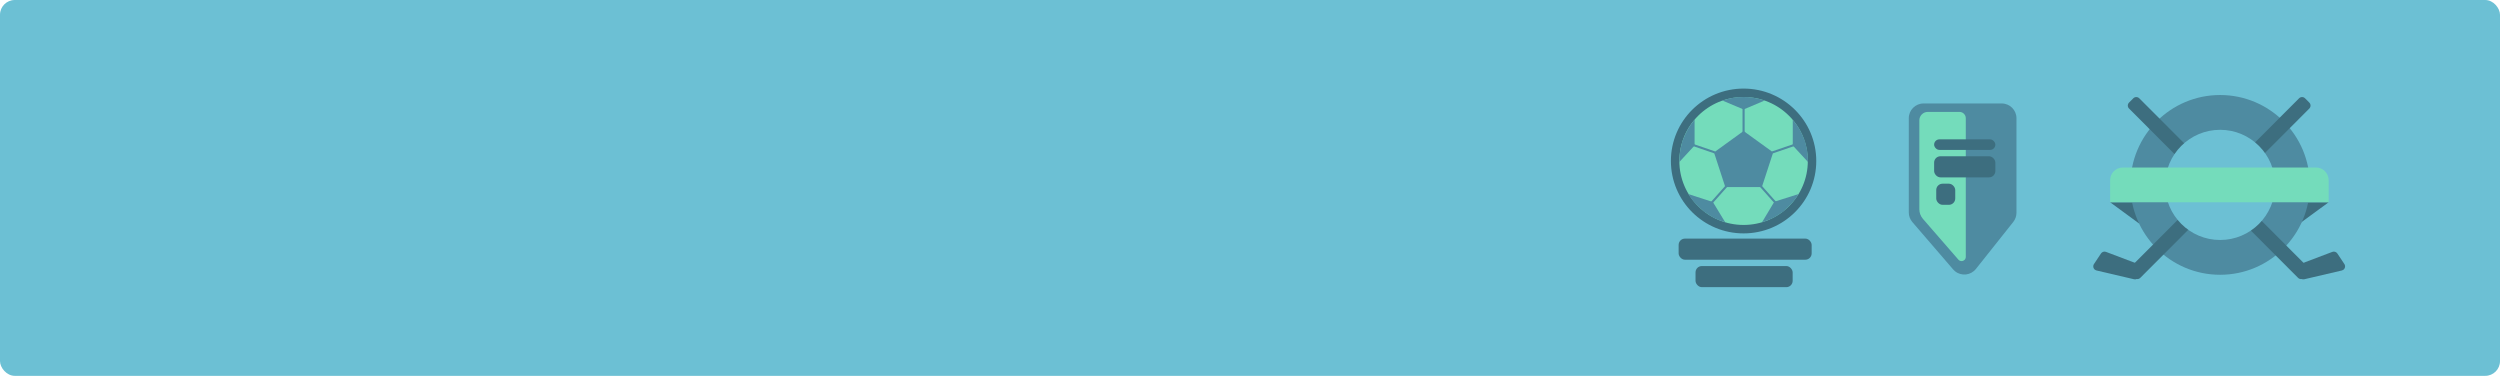 <svg width="1184px" height="178px" viewBox="0 0 1184 178" xmlns="http://www.w3.org/2000/svg"><g fill="none" fill-rule="evenodd"><rect width="1184" height="178" rx="7" fill="#6CC0D4" fill-rule="nonzero"/><g transform="translate(795 40.402)"><path d="M116,8.598 L153,8.598 C156.866,8.598 160,11.732 160,15.598 L160,60.362 C160,61.945 159.464,63.48 158.479,64.719 L140.784,86.977 C138.378,90.003 133.974,90.506 130.948,88.101 C130.604,87.827 130.287,87.522 130,87.189 L110.696,64.775 C109.602,63.505 109,61.884 109,60.207 L109,15.598 C109,11.732 112.134,8.598 116,8.598 Z" fill="#4E8BA1"/><path d="M118,12.598 L133,12.598 C134.657,12.598 136,13.941 136,15.598 L136,81.251 C136,82.356 135.105,83.251 134,83.251 C133.421,83.251 132.871,83.001 132.491,82.564 L115.718,63.281 C114.61,62.007 114,60.376 114,58.687 L114,16.598 C114,14.389 115.791,12.598 118,12.598 Z" fill="#74DCBB"/><g transform="translate(195 4.598)"><path fill="#3D6E7F" d="M9.36 50.806L23.04 60.834 23.04 50.806z"/><path fill="#3D6E7F" transform="matrix(-1 0 0 1 211.973 0)" d="M99.146 50.806L112.827 60.834 112.827 50.806z"/><ellipse fill="#4E8BA1" cx="61.45" cy="42.567" rx="42.494" ry="42.567"/><path d="M4.588,40.594 L117.891,40.691 C118.994,40.692 119.888,41.586 119.889,42.689 L119.891,45.549 C119.892,46.654 118.998,47.55 117.893,47.551 C117.892,47.551 117.891,47.551 117.89,47.551 L4.587,47.454 C3.484,47.453 2.59,46.559 2.589,45.456 L2.586,42.596 C2.585,41.491 3.48,40.595 4.585,40.594 C4.586,40.594 4.587,40.594 4.588,40.594 Z" fill="#3D6E7F" transform="scale(-1 1) rotate(45 0 -103.771)"/><path d="M4.211,76.736 L22.2,79.857 C23.105,80.014 23.786,80.766 23.853,81.681 L24.106,85.13 C24.187,86.231 23.36,87.19 22.258,87.271 C22.183,87.276 22.108,87.278 22.033,87.275 L4.898,86.601 C3.966,86.564 3.183,85.888 3.011,84.972 L1.903,79.075 C1.699,77.99 2.414,76.944 3.5,76.741 C3.735,76.696 3.975,76.695 4.211,76.736 Z" fill="#3D6E7F" transform="scale(1 -1) rotate(-23 -389.253 0)"/><g transform="matrix(-1 0 0 1 122 0)" fill="#3D6E7F"><path d="M4.588,40.594 L117.891,40.691 C118.994,40.692 119.888,41.586 119.889,42.689 L119.891,45.549 C119.892,46.654 118.998,47.55 117.893,47.551 C117.892,47.551 117.891,47.551 117.89,47.551 L4.587,47.454 C3.484,47.453 2.59,46.559 2.589,45.456 L2.586,42.596 C2.585,41.491 3.48,40.595 4.585,40.594 C4.586,40.594 4.587,40.594 4.588,40.594 Z" transform="scale(-1 1) rotate(45 0 -103.771)"/><path d="M4.211,76.736 L22.2,79.857 C23.105,80.014 23.786,80.766 23.853,81.681 L24.106,85.13 C24.187,86.231 23.36,87.19 22.258,87.271 C22.183,87.276 22.108,87.278 22.033,87.275 L4.898,86.601 C3.966,86.564 3.183,85.888 3.011,84.972 L1.903,79.075 C1.699,77.99 2.414,76.944 3.5,76.741 C3.735,76.696 3.975,76.695 4.211,76.736 Z" transform="scale(1 -1) rotate(-23 -389.253 0)"/></g><ellipse fill="#6CC0D4" cx="61.45" cy="42.567" rx="26.045" ry="26.09"/><path d="M15.36,34.328 L106.854,34.328 C110.168,34.328 112.854,37.015 112.854,40.328 L112.854,50.806 L112.854,50.806 L9.36,50.806 L9.36,40.328 C9.36,37.015 12.046,34.328 15.36,34.328 Z" fill="#74DCBB"/></g><rect fill="#3D6E7F" x="121" y="25.598" width="29" height="5" rx="2.5"/><rect fill="#3D6E7F" x="121" y="33.598" width="29" height="10" rx="3"/><rect fill="#3D6E7F" x="122" y="46.598" width="9" height="10" rx="3"/><g transform="translate(.34 1.005)"><ellipse stroke="#3D6E7F" stroke-width="4" fill="#74DCBB" cx="30.422" cy="34.836" rx="32.422" ry="32.293"/><path fill="#4E8BA1" d="M30.422 20.636L44.436 30.775 39.083 47.181 21.76 47.181 16.407 30.775z"/><path stroke="#4E8BA1" d="M30.422 21.253L30.422 4.543"/><path stroke="#4E8BA1" d="M59.18 25.606L43.969 30.813"/><path stroke="#4E8BA1" transform="matrix(-1 0 0 1 18.538 0)" d="M16.875 25.606L1.664 30.813"/><path stroke="#4E8BA1" transform="rotate(180 17.112 52.586)" d="M22.579 46.433L11.646 58.739"/><path stroke="#4E8BA1" transform="matrix(1 0 0 -1 0 105.172)" d="M49.198 46.433L38.265 58.739"/><path d="M7.218,27.5 L7.218,15.251 C5.842,16.948 4.753,18.502 3.953,19.916 C3.152,21.329 2.33,23.135 1.488,25.334 C1.006,27.051 0.651,28.554 0.422,29.843 C0.194,31.131 0.053,32.954 -3.45854361e-12,35.31 L7.218,27.5 Z" fill="#4E8BA1"/><path d="M34.136,7.908 L33.393,-2.886 C32.138,-1.255 31.096,0.358 30.265,1.953 C29.433,3.547 28.868,4.893 28.569,5.991 C27.979,7.667 27.57,9.152 27.34,10.446 C27.111,11.74 26.959,13.597 26.884,16.018 L34.136,7.908 Z" fill="#4E8BA1" transform="rotate(71 30.51 6.566)"/><path d="M60.931,27.5 L60.931,15.356 C59.555,16.983 58.467,18.502 57.666,19.916 C56.865,21.329 56.044,23.135 55.201,25.334 C54.719,27.051 54.364,28.554 54.135,29.843 C53.907,31.131 53.766,32.954 53.713,35.31 L60.931,27.5 Z" fill="#4E8BA1" transform="matrix(-1 0 0 1 114.644 0)"/><path d="M16.625,59.049 L16.609,46.753 C15.241,48.454 14.158,50.014 13.362,51.431 C12.567,52.849 11.75,54.661 10.914,56.868 C10.269,58.933 9.834,60.612 9.608,61.905 C9.382,63.199 9.275,65.093 9.287,67.589 L16.625,59.049 Z" fill="#4E8BA1" transform="rotate(-72 12.956 57.17)"/><path d="M51.538,58.906 L51.455,46.81 C50.132,48.378 49.072,49.871 48.276,51.288 C47.48,52.706 46.673,54.38 45.854,56.31 C45.166,58.5 44.709,60.241 44.483,61.534 C44.256,62.828 44.121,64.805 44.075,67.467 L51.538,58.906 Z" fill="#4E8BA1" transform="scale(-1 1) rotate(-72 0 122.939)"/></g><rect fill="#3D6E7F" y="72.598" width="63" height="10" rx="3"/><rect fill="#3D6E7F" x="8" y="85.598" width="46" height="10" rx="3"/></g></g></svg>